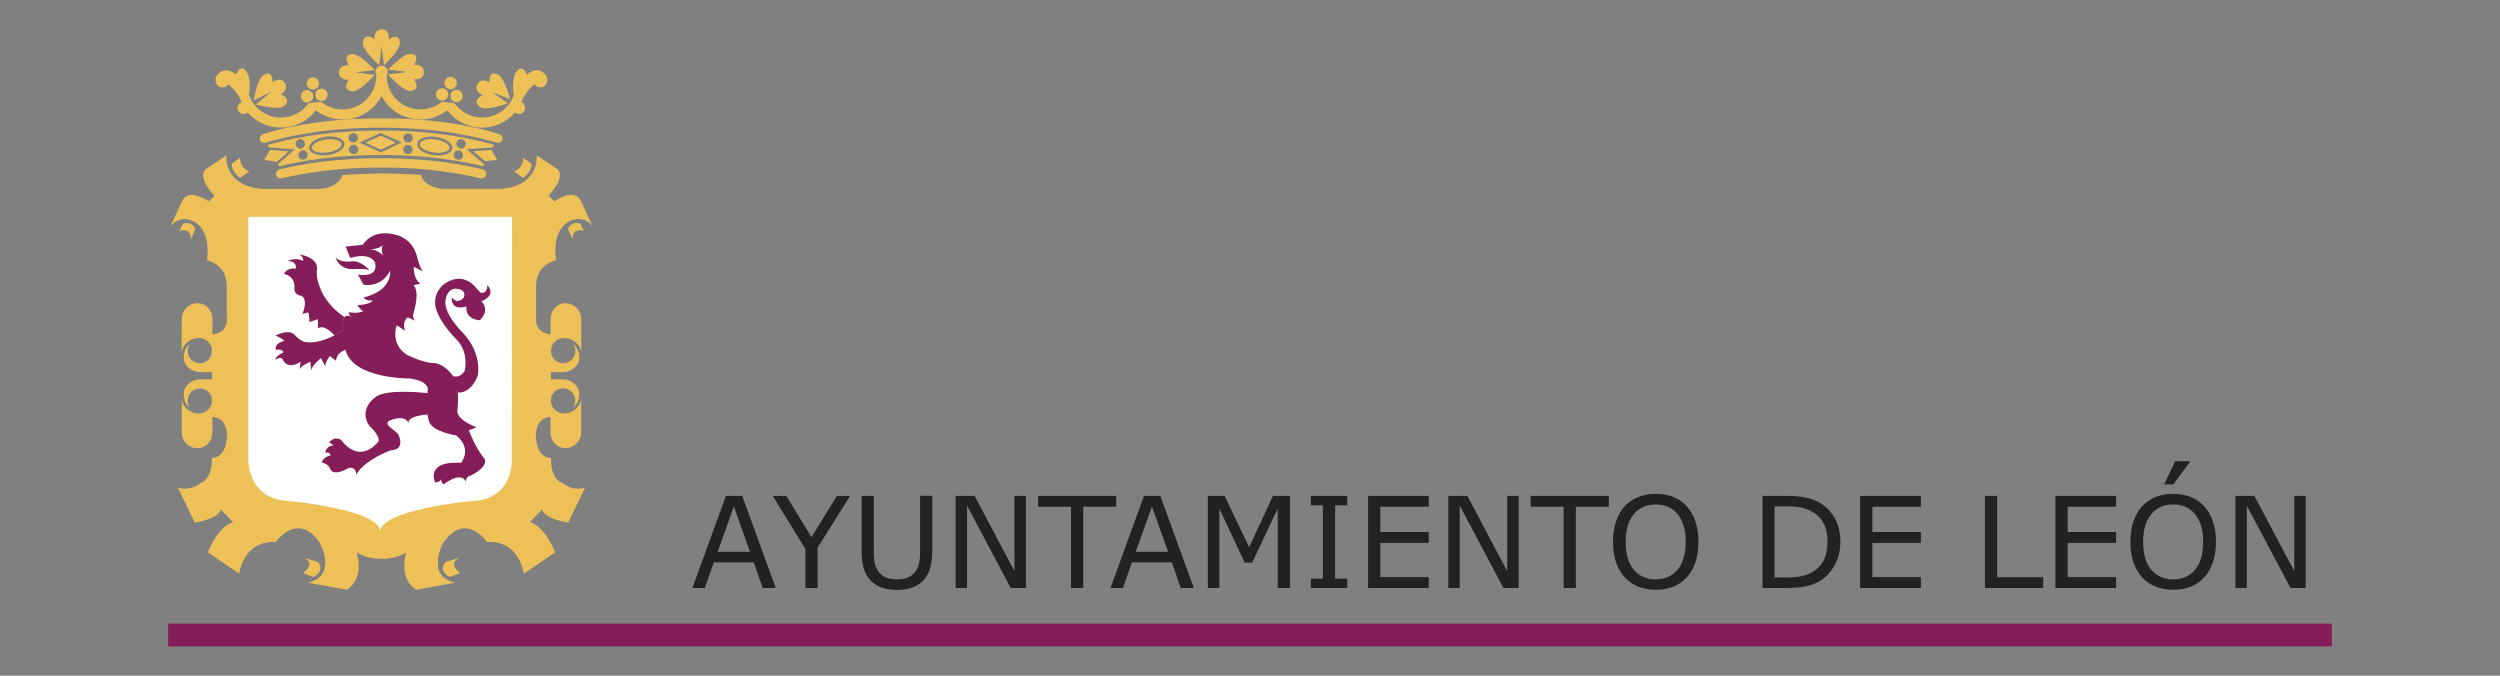 <svg xmlns="http://www.w3.org/2000/svg" id="Capa_1" viewBox="0 0 296 80"><rect x="0" y="0" width="296" height="80" fill="#808080" stroke="none"/><defs><style>.cls-1{fill:#fff;}.cls-2{fill:#edc158;}.cls-3{fill:#222221;}.cls-4{fill:#841d58;}</style></defs><path class="cls-3" d="m91.86,69.62h-1.55l-1.07-3.04h-4.72l-1.07,3.04h-1.47l3.97-10.91h1.93l3.97,10.91Zm-3.06-4.29l-1.91-5.36-1.92,5.36h3.83Z"></path><path class="cls-3" d="m100.65,58.71l-3.84,6.13v4.79h-1.45v-4.63l-3.86-6.28h1.6l2.98,4.88,3.01-4.88h1.55Z"></path><path class="cls-3" d="m110.38,65.24c0,.79-.09,1.48-.26,2.07-.17.59-.46,1.08-.85,1.47-.38.37-.81.64-1.32.81-.5.17-1.09.26-1.76.26s-1.28-.09-1.79-.27c-.51-.18-.94-.45-1.28-.8-.4-.4-.68-.89-.85-1.45s-.26-1.26-.26-2.09v-6.53h1.45v6.6c0,.59.04,1.06.12,1.4.08.34.22.65.41.93.21.32.51.56.88.72.37.16.81.24,1.33.24s.97-.08,1.33-.24c.37-.16.66-.4.88-.72.19-.28.33-.6.41-.96.08-.36.12-.8.12-1.34v-6.64h1.45v6.53Z"></path><path class="cls-3" d="m121.47,69.62h-1.8l-5.17-9.76v9.76h-1.36v-10.91h2.25l4.72,8.91v-8.91h1.36v10.91Z"></path><path class="cls-3" d="m132.16,60h-3.9v9.62h-1.45v-9.62h-3.9v-1.29h9.25v1.29Z"></path><path class="cls-3" d="m141.36,69.62h-1.55l-1.07-3.04h-4.72l-1.07,3.04h-1.47l3.97-10.91h1.93l3.97,10.91Zm-3.06-4.29l-1.91-5.36-1.92,5.36h3.83Z"></path><path class="cls-3" d="m152.73,69.62h-1.45v-9.4l-3.03,6.4h-.87l-3.01-6.4v9.4h-1.36v-10.91h1.98l2.91,6.08,2.82-6.08h2.02v10.91Z"></path><path class="cls-3" d="m159.51,69.62h-4.31v-1.11h1.43v-8.68h-1.43v-1.12h4.31v1.12h-1.43v8.68h1.43v1.11Z"></path><path class="cls-3" d="m169.17,69.62h-7.19v-10.91h7.19v1.29h-5.74v2.99h5.74v1.29h-5.74v4.05h5.74v1.29Z"></path><path class="cls-3" d="m179.8,69.62h-1.79l-5.18-9.76v9.76h-1.35v-10.91h2.25l4.72,8.91v-8.91h1.36v10.91Z"></path><path class="cls-3" d="m190.48,60h-3.9v9.62h-1.45v-9.62h-3.9v-1.29h9.25v1.29Z"></path><path class="cls-3" d="m199.72,59.96c.45.49.79,1.09,1.02,1.79.24.71.36,1.51.36,2.41s-.12,1.7-.36,2.41c-.24.71-.58,1.3-1.02,1.78-.45.49-.98.86-1.59,1.11-.61.25-1.31.37-2.09.37s-1.47-.13-2.09-.38c-.63-.26-1.16-.62-1.6-1.11-.44-.49-.78-1.08-1.02-1.78-.24-.7-.35-1.51-.35-2.41s.12-1.69.35-2.39c.24-.71.58-1.31,1.02-1.81.43-.48.97-.84,1.6-1.1.64-.25,1.34-.38,2.09-.38s1.48.13,2.11.38c.62.26,1.15.62,1.58,1.1Zm-.13,4.21c0-1.42-.32-2.51-.95-3.28s-1.5-1.16-2.6-1.16-1.98.39-2.61,1.16c-.64.77-.95,1.86-.95,3.28s.32,2.53.96,3.29c.65.76,1.51,1.14,2.59,1.14s1.95-.38,2.59-1.14c.64-.76.96-1.86.96-3.29Z"></path><path class="cls-3" d="m217.9,64.17c0,.99-.22,1.89-.65,2.7-.43.81-1.01,1.43-1.72,1.88-.5.31-1.05.53-1.67.66-.61.14-1.42.21-2.42.21h-2.76v-10.91h2.73c1.06,0,1.91.08,2.54.23.62.16,1.15.36,1.59.64.75.46,1.32,1.08,1.74,1.85.41.77.62,1.69.62,2.75Zm-1.52-.02c0-.86-.15-1.58-.45-2.16-.3-.59-.75-1.05-1.34-1.39-.43-.24-.89-.41-1.37-.51-.48-.1-1.06-.14-1.74-.14h-1.37v8.42h1.37c.7,0,1.31-.05,1.83-.15.52-.1.99-.29,1.43-.57.54-.35.95-.8,1.22-1.37.27-.56.41-1.27.41-2.12Z"></path><path class="cls-3" d="m227.43,69.62h-7.19v-10.91h7.19v1.29h-5.74v2.99h5.74v1.29h-5.74v4.05h5.74v1.29Z"></path><path class="cls-3" d="m241.91,69.62h-6.9v-10.91h1.45v9.63h5.45v1.29Z"></path><path class="cls-3" d="m250.55,69.62h-7.19v-10.91h7.19v1.29h-5.74v2.99h5.74v1.29h-5.74v4.05h5.74v1.29Z"></path><path class="cls-3" d="m260.99,59.96c.45.49.79,1.09,1.02,1.79.24.71.36,1.51.36,2.41s-.12,1.7-.36,2.41c-.24.71-.58,1.3-1.02,1.78-.45.49-.98.86-1.59,1.11-.62.25-1.32.37-2.1.37s-1.46-.13-2.09-.38c-.63-.26-1.16-.62-1.6-1.11-.44-.49-.78-1.08-1.02-1.78-.24-.7-.35-1.51-.35-2.41s.12-1.69.35-2.39c.24-.71.58-1.31,1.02-1.81.43-.48.97-.84,1.6-1.1.64-.25,1.34-.38,2.09-.38s1.48.13,2.11.38c.62.26,1.15.62,1.58,1.1Zm-.13,4.21c0-1.42-.32-2.51-.95-3.28-.64-.77-1.5-1.16-2.6-1.16s-1.98.39-2.61,1.16c-.64.77-.95,1.86-.95,3.28s.32,2.53.96,3.29c.65.76,1.51,1.14,2.59,1.14s1.95-.38,2.59-1.14c.65-.76.96-1.86.96-3.29Zm-1.53-9.56l-2,2.74h-1.09l1.31-2.74h1.78Z"></path><path class="cls-3" d="m272.99,69.62h-1.79l-5.18-9.76v9.76h-1.35v-10.91h2.25l4.72,8.91v-8.91h1.36v10.91Z"></path><path class="cls-2" d="m21.69,26.48l-.45.86s1.41-.51,1.34,1.03l.55-1.26s-.32-.96-1.44-.64c0,0,1.13-.33,0,0"></path><path class="cls-2" d="m27.44,19.42l.97-.74s0,1.31,1.11,1.59l-1.09.8s-.99-.67-.99-1.66c0,0,0,.99,0,0"></path><path class="cls-2" d="m36.05,66.08s1.4.57-.17,1.76l1.25.48s1.47-.75.46-1.8l-1.29-.39"></path><path class="cls-2" d="m68.69,26.48l.45.86s-1.41-.51-1.35,1.03l-.54-1.26s.32-.96,1.44-.64c0,0-1.13-.33,0,0"></path><path class="cls-2" d="m62.94,19.42l-.96-.74s0,1.31-1.13,1.59l1.09.8s1-.67,1-1.66c0,0,0,.99,0,0"></path><path class="cls-2" d="m54.33,66.08s-1.39.57.16,1.76l-1.25.48s-1.47-.75-.46-1.8l1.3-.39"></path><path class="cls-2" d="m45.22,20.53c1.09,0,4.58.16,4.58.16.51,1.61,2.7,1.67,2.7,1.67h6.75c4.72-.35,4.3-3.98,4.3-3.98l2.47,1.67s1.06.8-1.06,3.12l.67.66s2.39-1.7,3.18,0l1.38,3.03s-.52-.87-1.51-.93c-1.33-.07-3.34.99-2.86,4.89,0,0-2.38.42-2.34,3.11v3.59s-.36,1.83,1.71,2.07h0s0-1.8,0-1.8c0-1.02.74-1.89,1.76-1.89s1.87.84,1.87,1.87v4.13c.01-1.03-.96-1.88-2-1.88-.73,0-1.25.4-1.49.99v.04c-.07.14-.09.31-.09.47v.05c0,.79.65,1.44,1.44,1.44s1.44-.65,1.44-1.44c0-.33-.1-.62-.28-.86l.05.05c.44.34.7.91.7,1.57,0,.99-.96,1.73-1.94,1.73h-1.42v.84h0s1.41.01,1.41.01c.99,0,1.94.74,1.94,1.73,0,.68-.24,1.22-.7,1.57l-.05.06c.17-.25.28-.54.28-.86,0-.8-.65-1.44-1.45-1.44s-1.44.64-1.44,1.44v.05c0,.16.02.32.07.45l.03.05c.24.6.76.99,1.49.99,1.02,0,2-.85,2-1.89v4.14c-.01,1.03-.85,1.86-1.87,1.86s-1.77-.87-1.77-1.9v-1.8h-.03c-1.68.09-1.7,2.07-1.7,2.07l.02.09s-.09,2.65,1.79,2.71c0,0-.2,2.35,1.34,2.97,0,0,1.3,1.07,2.7.49l-2.02,4.19s-2.75-.39-3.09-1.55l-1.44,1.49s1.63.29,2.99,3.57l-3.71,2.54s-.49-3.99-4.34-3.75c0,0-2.5-3.67-5.15,0,0,0-2.27,3.95,1.34,4.81l-4.57.83s-2.12-1.02-1.21-4.43c0,0-1,.77-2.87.77h-.1c-1.88,0-2.88-.77-2.88-.77.92,3.41-1.2,4.43-1.2,4.43l-4.58-.83c3.62-.86,1.35-4.81,1.35-4.81-2.64-3.67-5.16,0-5.16,0-3.85-.24-4.33,3.75-4.33,3.75l-3.71-2.54c1.34-3.29,2.99-3.57,2.99-3.57l-1.46-1.49c-.34,1.16-3.08,1.55-3.08,1.55l-2.02-4.19c1.4.58,2.7-.49,2.7-.49,1.53-.62,1.33-2.97,1.33-2.97,1.88-.06,1.79-2.71,1.79-2.71l.03-.09s-.03-1.97-1.71-2.06h0s-.03,0-.03,0v1.8c0,1.03-.75,1.9-1.77,1.9s-1.86-.83-1.86-1.86v-4.14c-.01,1.04.96,1.89,1.99,1.89.72,0,1.24-.4,1.49-.99l.03-.05c.05-.13.07-.29.07-.45v-.05c0-.8-.64-1.44-1.43-1.44s-1.45.64-1.45,1.44c0,.32.11.61.29.86l-.07-.06c-.45-.35-.69-.89-.69-1.57,0-.99.96-1.73,1.95-1.73h1.41v-.86h-1.4c-.99,0-1.96-.74-1.96-1.73,0-.67.25-1.23.69-1.57l.07-.05c-.18.24-.29.53-.29.86,0,.79.65,1.44,1.45,1.44s1.42-.65,1.42-1.44v-.05c.01-.16-.02-.33-.07-.47l-.03-.04c-.23-.59-.75-.99-1.48-.99-1.03,0-2.01.85-2.01,1.88l.02-4.13c0-1.03.83-1.87,1.87-1.87s1.76.87,1.76,1.89v1.81h0c2.07-.24,1.7-2.07,1.7-2.07v-3.59c.04-2.69-2.33-3.11-2.33-3.11.47-3.9-1.54-4.96-2.86-4.89-.98.06-1.51.93-1.51.93l1.39-3.03c.8-1.7,3.18,0,3.18,0l.67-.66c-2.13-2.32-1.06-3.12-1.06-3.12l2.47-1.67s-.42,3.63,4.3,3.98h6.75s2.19-.06,2.71-1.67c0,0,3.48-.16,4.57-.16h.05Z"></path><polygon class="cls-2" points="34.17 17.92 31.98 17.75 31.29 18.93 32.76 19.18 34.17 17.92"></polygon><polygon class="cls-2" points="56.03 17.91 58.18 17.74 58.86 18.93 57.43 19.08 56.03 17.91"></polygon><path class="cls-2" d="m45.14,15.12c7.11-.04,12.12,1.3,13.57,1.75.28.09.65.06.77-.3.08-.28-.07-.58-.35-.68l-.14-.04s-5.34-1.89-13.85-1.83h0c-8.53-.06-14.02,1.87-14.02,1.87h.01c-.28.1-.43.41-.33.68.1.36.48.39.75.3,1.45-.45,6.46-1.79,13.58-1.75h0Z"></path><path class="cls-2" d="m45.13,19.84c5.33-.03,9.48.71,11.83,1.29.23,0,.51-.11.59-.38.09-.28-.06-.58-.34-.68h-.02c-2.31-.58-6.55-1.37-12.06-1.33h-.02.02c-5.52-.04-9.77.76-12.08,1.33h-.02c-.27.1-.42.4-.34.68.08.27.36.38.59.38,2.36-.57,6.51-1.32,11.85-1.29"></path><path class="cls-2" d="m53.45,9.11c-.39-.05-.76.24-.82.63-.04.4.23.77.63.82.4.05.75-.23.82-.64.04-.4-.23-.75-.63-.81,0,0,.4.06,0,0"></path><path class="cls-2" d="m54.15,10.65c-.4-.05-.77.22-.81.63-.05.39.22.76.62.81.39.05.77-.23.82-.64.04-.4-.23-.76-.63-.81,0,0,.4.04,0,0"></path><path class="cls-2" d="m52.44,10.46c-.4-.05-.77.22-.82.63-.06.39.23.75.63.82.4.04.77-.24.82-.63.05-.4-.23-.77-.62-.81,0,0,.39.04,0,0"></path><path class="cls-2" d="m36.95,9.16c.4-.06.76.22.82.62.05.39-.24.77-.63.81-.41.05-.76-.23-.82-.63-.05-.4.23-.76.63-.81,0,0-.4.05,0,0"></path><path class="cls-2" d="m36.26,10.68c.4-.05.76.23.82.63.05.4-.23.76-.63.82-.39.05-.77-.23-.81-.62-.05-.41.22-.77.62-.83,0,0-.4.05,0,0"></path><path class="cls-2" d="m37.96,10.5c.4-.05.76.22.82.63.05.4-.23.76-.63.82-.4.05-.76-.23-.82-.63-.04-.4.23-.76.63-.81,0,0-.4.05,0,0"></path><path class="cls-2" d="m45.46,7.72c.61-.58,2.01-2,1.88-2.69,0,0,.05-1.2-1.28-.39,0,0,.12-1.13-.83-1.17h-.04c-.98.03-.86,1.17-.86,1.17-1.27-.89-1.37.38-1.37.38-.14.71,1.37,2.17,1.95,2.73l.28-2.32.27,2.3Z"></path><path class="cls-2" d="m44.38,8.31c-.56-.61-1.98-2.02-2.7-1.88,0,0-1.19-.04-.37,1.29,0,0-1.13-.11-1.18.83v.04c.03.96,1.17.85,1.17.85-.88,1.28.37,1.37.37,1.37.72.15,2.17-1.37,2.73-1.95l-2.31-.29,2.28-.27Z"></path><path class="cls-2" d="m45.94,8.27c.59-.61,2-2.03,2.69-1.88,0,0,1.2-.05.39,1.27,0,0,1.14-.1,1.16.84v.04c0,.97-1.15.86-1.15.86.87,1.28-.39,1.36-.39,1.36-.71.15-2.16-1.37-2.73-1.95l2.32-.29-2.3-.27Z"></path><path class="cls-2" d="m45.19,7.77c.4,0,.72.33.72.72,0,.41-.32.74-.72.74s-.73-.32-.73-.74c0-.39.32-.72.73-.72,0,0-.41,0,0,0"></path><path class="cls-2" d="m60.39,11.74c-.22-.81-.8-2.71-1.47-2.93,0,0-1.04-.61-.95.96,0,0-.95-.64-1.42.16l-.03.04c-.44.87.63,1.31.63,1.31-1.4.71-.32,1.39-.32,1.39.55.46,2.55-.19,3.32-.43l-1.9-1.34,2.15.84Z"></path><path class="cls-2" d="m44.55,8.96c0,2.2-1.78,4-3.98,4-.97,0-1.86-.35-2.54-.91l-1.49.17c-.73,1.02-1.91,1.69-3.26,1.69h-.03c-1.74,0-3.22-1.11-3.77-2.67v-.05c.19-.78.14-2.28-.37-2.79,0,0-.64-.9-1.15.42,0,0-.98-.84-1.8-.33,0,0-1.26.72-.26,1.77,0,0,.8.33,1.12-.29,0,0,.97.68,1.57,2.08l.73,1.25c.95,1.1,2.36,1.8,3.93,1.8h.03c1.68,0,3.18-.8,4.13-2.04h0c.88.68,1.98,1.09,3.18,1.09,1.99,0,3.71-1.12,4.59-2.76h.01c.87,1.64,2.6,2.76,4.58,2.76,1.2,0,2.29-.41,3.16-1.07h.03c.95,1.23,2.44,2.03,4.1,2.03,1.55,0,2.93-.68,3.88-1.74l.77-1.27c.6-1.44,1.58-2.13,1.58-2.13.33.61,1.13.29,1.13.29,1-1.06-.25-1.78-.25-1.78-.82-.51-1.8.34-1.8.34-.52-1.32-1.15-.42-1.15-.42-.52.5-.57,2-.39,2.79l.02.05c-.54,1.56-2.02,2.67-3.77,2.67-1.35,0-2.54-.67-3.27-1.69l-1.48-.17c-.69.56-1.58.91-2.55.91-2.21,0-4-1.8-4-4"></path><path class="cls-2" d="m30.02,11.9c.16-.83.59-2.78,1.24-3.04,0,0,.98-.69,1.01.87,0,0,.9-.71,1.43.05l.03.05c.52.82-.51,1.34-.51,1.34,1.43.6.43,1.37.43,1.37-.52.51-2.57.02-3.36-.16l1.79-1.49-2.08,1.01Z"></path><path class="cls-2" d="m28.44,12.17c-.34.2-.43.67-.21,1,.22.33.68.44,1,.22.34-.23.44-.67.22-1.01-.22-.33-.67-.43-1-.2,0,0,.33-.23,0,0"></path><polygon class="cls-2" points="43.29 16.89 45.08 16.08 46.85 16.89 45.08 17.7 43.29 16.89"></polygon><path class="cls-2" d="m38.58,16.51c.97-.12,1.81.11,1.87.53.06.42-.69.87-1.66,1.01-.97.14-1.81-.1-1.87-.52-.06-.43.68-.87,1.66-1.02,0,0-.97.15,0,0"></path><path class="cls-2" d="m58.33,17.46l-3.09.21,2.08,1.77-.11.24h0c-2.32-.55-6.56-1.36-12.07-1.32-5.52-.04-9.77.76-12.07,1.32l-.15-.26,2.01-1.75-3.09-.21-.15-.3c1.59-.47,6.51-1.74,13.46-1.7h0c6.78-.03,11.64,1.17,13.34,1.68l-.15.32Zm-23.27-.65c-.13.3,0,.61.26.74.28.12.61,0,.74-.29.12-.27,0-.6-.27-.73-.28-.13-.61,0-.73.27,0,0,.12-.27,0,0m.32,1.33c-.14.28,0,.6.26.73.29.11.61,0,.74-.29.13-.27,0-.6-.28-.73-.27-.13-.61,0-.72.28,0,0,.12-.29,0,0m5.98-2.1c-.16.25-.09.59.17.76.26.17.61.09.77-.17.15-.24.09-.59-.17-.75-.26-.17-.6-.09-.77.17,0,0,.17-.26,0,0m.03,1.37c-.16.26-.08.59.18.75.25.16.59.09.76-.16.16-.26.08-.6-.16-.77-.26-.16-.6-.09-.77.18,0,0,.17-.26,0,0m3.68.65l2.49-1.19-2.49-1.12-2.52,1.14,2.52,1.17Zm-8.47-.49c.07.6,1.08.96,2.23.8,1.14-.17,2.01-.77,1.93-1.38-.09-.59-1.1-.95-2.23-.79-1.15.15-2.01.76-1.93,1.36,0,0-.08-.6,0,0m17.75-1.03c-.27.13-.4.45-.27.73.12.29.45.41.73.29.27-.14.4-.45.27-.74-.12-.27-.45-.4-.73-.27,0,0,.28-.13,0,0m-.32,1.32c-.28.12-.4.45-.28.73.13.29.46.4.73.29.29-.13.4-.45.27-.73-.13-.29-.45-.41-.72-.28,0,0,.27-.13,0,0m-6.02-1.98c-.26.16-.33.51-.17.75.16.26.51.34.77.17.26-.16.33-.5.17-.76-.17-.26-.51-.34-.76-.17,0,0,.26-.17,0,0m-.04,1.36c-.25.17-.33.51-.16.77.16.25.51.32.77.16.25-.16.33-.5.16-.75-.16-.26-.5-.34-.77-.18,0,0,.26-.16,0,0m3.63-1.03c-1.15-.16-2.14.2-2.22.79-.09.6.77,1.21,1.92,1.38,1.15.16,2.14-.2,2.23-.8.09-.6-.78-1.21-1.93-1.36,0,0,1.15.15,0,0"></path><path class="cls-2" d="m51.56,16.51c-.97-.12-1.8.11-1.86.53-.07.42.69.87,1.65,1.01.98.14,1.81-.1,1.87-.52.06-.43-.69-.87-1.66-1.02,0,0,.98.15,0,0"></path><path class="cls-2" d="m61.85,12.16c.34.21.42.67.21,1-.23.34-.67.44-1.01.21-.34-.22-.44-.68-.22-1.01.23-.33.67-.43,1.01-.21,0,0-.34-.22,0,0"></path><polygon class="cls-2" points="46.85 16.89 45.08 16.08 43.29 16.89 45.08 17.7 46.85 16.89"></polygon><path class="cls-1" d="m45.03,62.96c0-2.58-10.47-3.61-10.47-3.61-5.47-.06-5.16-5.14-5.16-5.14v-28.53h31.23l-.04,28.53s.43,5.08-5.03,5.14c0,0-10.53,1.02-10.53,3.61,0,0,0-.06,0,0"></path><path class="cls-4" d="m41.62,30.95c1.06-.19,2.16,1.06,2.16,1.06-.33-.25-2.07-.14-2.07-.14-1.68-.05-1.97-1.4-1.97-1.4.53.68,1.88.48,1.88.48"></path><path class="cls-4" d="m56.85,34.64s.85.29.85-.88c0,0,1.2,1.14-.7,1.9,0,0,1.11,1.03-.19,2.25h-.05c-1.78-.14-1.54-1.63-1.54-1.63-1.97.57-1.72-1.06-1.72-1.06.71.91,1.39.04,1.39.04.39-.86-.53-1.02-.53-1.02-1.35-.37-1.59,1.16-1.59,1.16-.39,1.64,1.93,3.9,1.93,3.9,2.46,2.51,1.87,5.16,1.87,5.16-.86,2.27-2.4,2.02-2.4,2.02,0-.53-.49-1.94-.49-1.94.91.25,1.35-.66,1.35-.66.47-2.47-1.02-3.72-1.02-3.72-1.59-1.64-2.08-2.84-2.08-2.84-1.2-2.27.57-3.62.57-3.62,2.37-1.78,3.91.43,3.91.43l.44.48Z"></path><path class="cls-4" d="m44.7,40.95c-.92-.78-1.89-.48-1.89-.48-1.44.68-1.92.96-1.92.96,0,0-1.06.29-1.1,1.3l-.72-.58s-.64.76-.54,1.25l-.53-1.01s-1.15.96-1.15,1.5l-.1-1.06s-1.15.44-1.3.96l.15-.96c-1.69,1.06-2.13-.29-2.13-.29-.2-.39-.95.05-.95.05.28-.57,1.05-.87,1.05-.87-.14-.48-.91-.29-.91-.29-.19-.87,1.01-1.06,1.01-1.06-.25-.35-1.06-.63-1.06-.63,0,0,1.44-.82,2.21-.15,0,0,.83.91,1.39.91,0,0,1.74.39,4.3-1.35"></path><path class="cls-4" d="m35.73,35.02s-.87,0-.87-.86c0,0,.24-1.39-1.26-1.74,0,0,.4-.77,1.4-.61,0,0,.3-.86-.96-.91,0,0,1.05-.49,1.83,0,0,0,.19-.4-.44-.77,0,0,2.08.23,2.12,1.63,0,0-.23,1.02.34,2.27,0,0,.48,1.87,2.89,3.51,0,0-.29.25-.29,1.64,0,0-.58.39-.87.54,0,0-1.22-1.44-1.98-.82v-1.11l-1.01.34s.04-.76-.15-1.15l-.67.19c.71-1.82-.1-2.12-.1-2.12"></path><path class="cls-4" d="m41.32,36.95c.96.24,1.69-.1,1.69-.1-.39-.19-.68-.72-.68-.72,1.73-.1,1.78-.58,1.78-.58-.76.16-1.06-.33-1.06-.33,3.52-.86,3.13-3.19,3.13-3.19,0,0-.77,1.98-3.13,1.69l-.67-1.21s2.46.49,2.03-1.4c0,0-.43-1.3-2.95-.57l-.53-1.35,2.03-.21s1.1-2.02,4.04-1.14c0,0,1.8.38,2.37,2.51,0,0,.29,1.35.73,1.79l-1.11-.54s-.09,1.41.78,1.98l-.83.2s.83.43.04,3.23c0,0-.24.57.2.96l-.91-.39s-.73.49-.29,1.59l-1.01-.66s-.81,2.16,1.16,3.47c0,0,1.78.95,3.18,1,0,0,1.16-.08,2.37,1.59,0,0,.77.73.49,3.96,0,0-.4,1.01,2.26,2.07l-.92.34s.77,2.09,1.79,3.29c0,0,.82.81-1.5,2.06,0,0-.67.03-.62.77,0,0-.39-1.39-2.66.29,0,0-.37-.24-.28-.86,0,0,.14.58-.72.63,0,0-1.01-2.12,1.98-2.32,0,0,.63-.04,1.09,0,0,0,1.4-1.64-.57-3.24,0,0-2.74-.43-3.18-1.58,0,0-.58-1.36-.19-3.82,0,0,.24-1.01-2.13-1.35,0,0-6.7.09-7.61-3.37,0,0-1.32-4.97.77-3.91-.48-.24-.34-.56-.34-.56m2.42-7.47s.86,0,1.58.72c0,0-.34-.82.05-1.21,0,0-.57.53-1.63.49,0,0,1.06.04,0,0"></path><rect class="cls-4" x="19.91" y="73.84" width="256.18" height="2.69"></rect><path class="cls-4" d="m47.16,51.37s0-.02,0,0"></path><path class="cls-4" d="m47.22,51.5c-.03-.06-.05-.1-.06-.12.02.04.06.12.06.12"></path><path class="cls-4" d="m38.93,52.42s.02-.02.03-.04c-.03,0-.03.04-.03.04"></path><path class="cls-4" d="m50.81,47.77c0-.64-.11-1.17-.24-1.17,0-.04,0-.06,0-.06,0,0-4.87-.57-6.12.49,0,0-2.06,1.36-.73,3.38,0,0,1.4,1.25,1.07,1.88,0,0-1.11,1.49-2.52,1.16,0,0-1.01-.15-1.87-1.35,0,0-.7-.57-1.46.3.05-.01.19.03.54.33,0,0-1.01.09-.92.91,0,0,.48-.24.58.29,0,0-.81.09-1.05.83,0,0,.82.14,1.01.77,0,0,.29.96,2.12-.1,0,0,.91-.34.96.78,0,0,.58-1.5,4.05-2.89,0,0,1.76.07.97-1.79-.15-.33-.92-.86-.92-.86-.77-.58-.19-.86-.19-.86,1.98-.82,2.26.28,2.26.28-.05-.91,2.27-1.01,2.27-1.01-.02-.03-.03-.07-.05-.11.13-.05.22-.55.22-1.17"></path></svg>